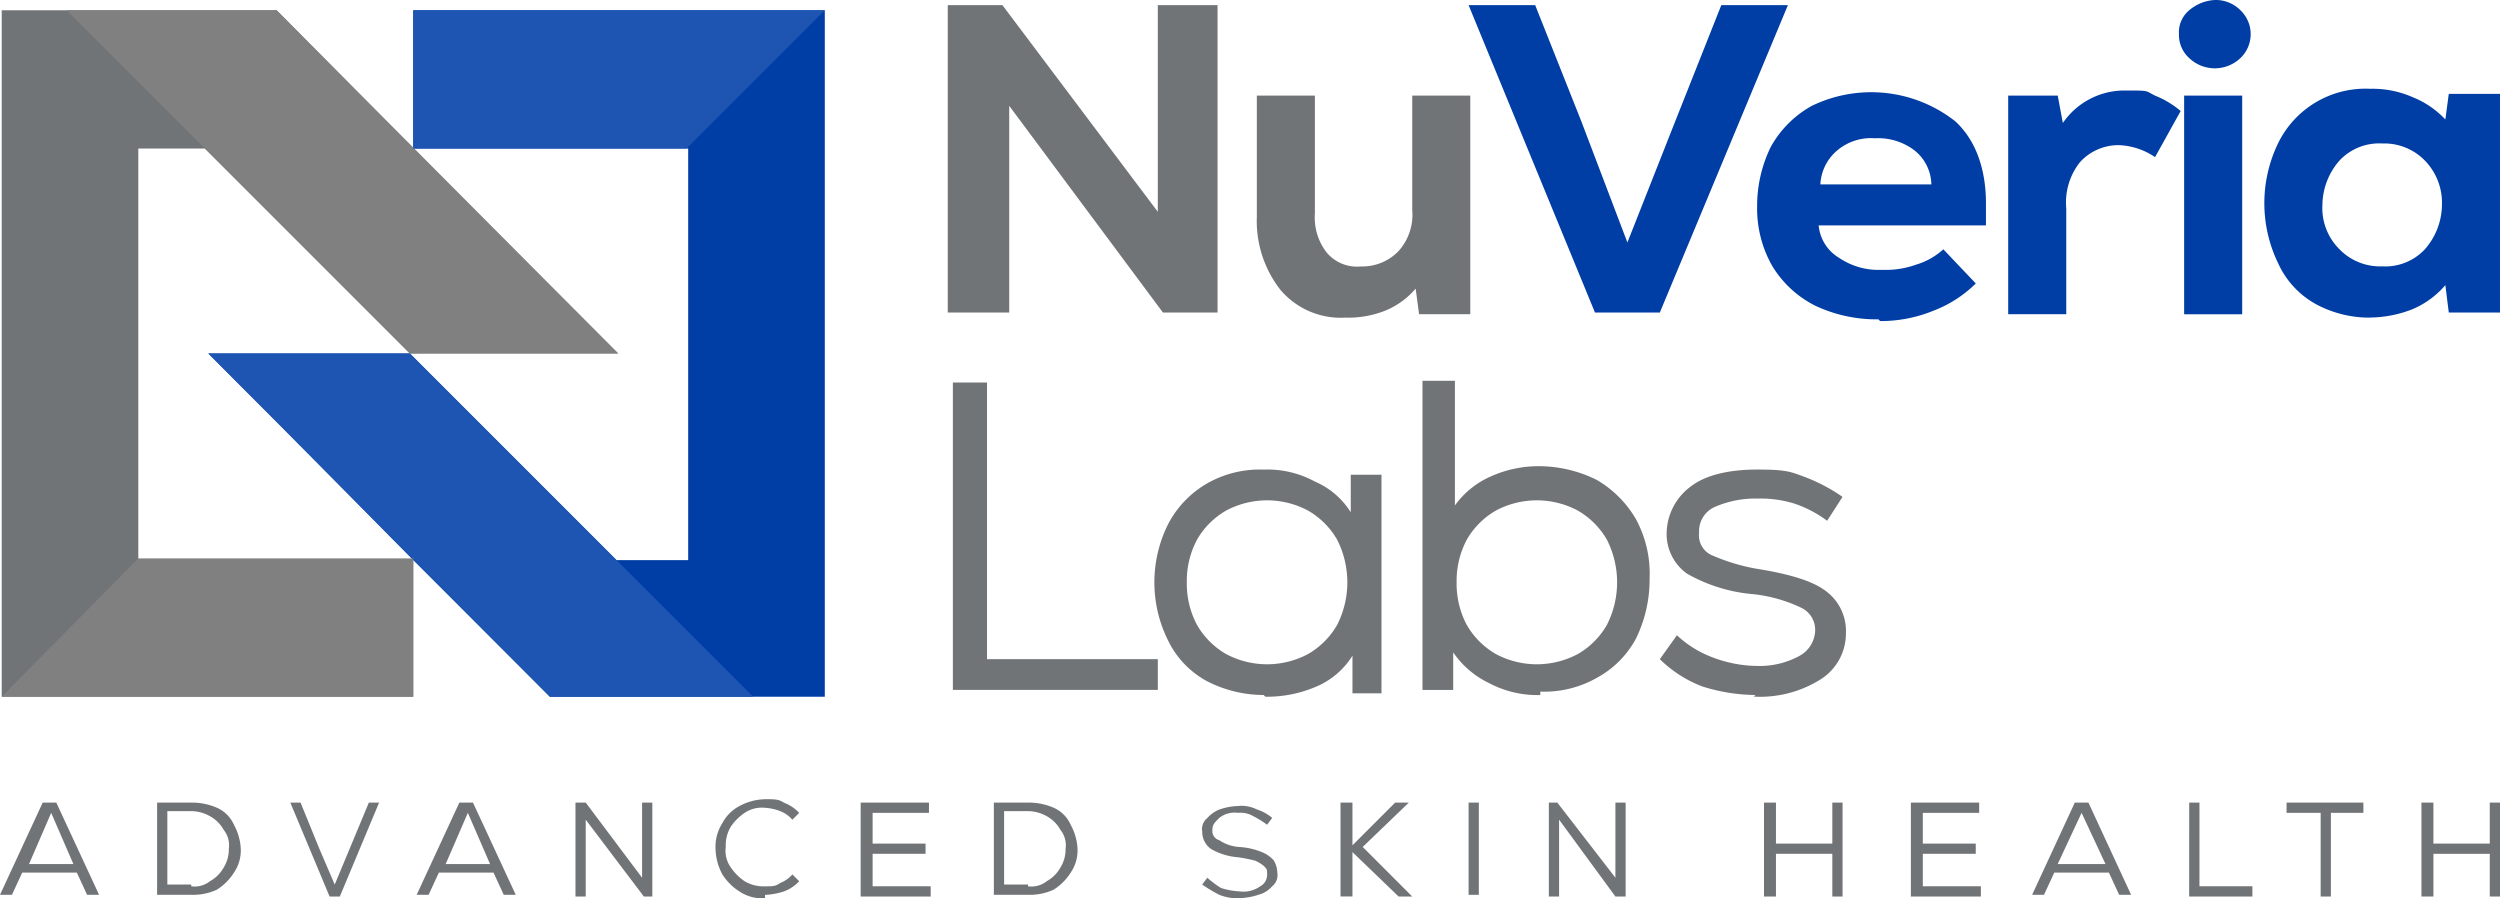 <svg xmlns="http://www.w3.org/2000/svg" width="264.919" height="95.183" viewBox="0 0 264.919 95.183"><g id="NuVeria-Labs" transform="translate(-4.7 -8.7)"><path id="Path_62" data-name="Path 62" d="M19.276,67.568V23.957h7.057l7.6,7.6,6.876,6.876,7.238,7.238H70.125l-7.238-7.238L48.41,23.957,33.934,9.3H4.8V82.044H48.41V67.568H19.276Z" transform="translate(0.081 0.486)" fill="#717477" fill-rule="evenodd"></path><path id="Path_63" data-name="Path 63" d="M45.491,52.91l-6.876-6.876-.362-.362H16.9l7.238,7.238L38.615,67.568,53.091,82.044H82.225V9.3H38.615V23.957H67.749v43.61h-7.6l-7.057-7.057Z" transform="translate(9.877 0.486)" fill="#003da5" fill-rule="evenodd"></path><path id="Path_64" data-name="Path 64" d="M60.2,9h5.791L82.458,30.9V9h6.333V41.572H83l-16.286-21.9v21.9H60.2Z" transform="translate(44.931 0.243)" fill="#717477" fill-rule="evenodd"></path><path id="Path_65" data-name="Path 65" d="M87.71,37.824a8.4,8.4,0,0,1-6.876-2.9A11.821,11.821,0,0,1,78.3,27.148V14.3h6.152V26.786a6.033,6.033,0,0,0,1.267,4.162A4.2,4.2,0,0,0,89.338,32.4a5.321,5.321,0,0,0,3.981-1.629,5.769,5.769,0,0,0,1.448-4.343V14.3h6.153V37.462H95.491l-.362-2.714A8.375,8.375,0,0,1,91.872,37.1a10.617,10.617,0,0,1-4.162.724Z" transform="translate(59.584 4.534)" fill="#717477" fill-rule="evenodd"></path><path id="Path_66" data-name="Path 66" d="M90.7,9h7.057l4.886,12.305,4.886,12.848L112.6,21.305,117.481,9h7.057L110.967,41.572h-6.876Z" transform="translate(69.622 0.243)" fill="#003da5" fill-rule="evenodd"></path><path id="Path_67" data-name="Path 67" d="M120.448,38.167a15.226,15.226,0,0,1-6.7-1.448,11.208,11.208,0,0,1-4.524-4.162,12.224,12.224,0,0,1-1.629-6.333,14.2,14.2,0,0,1,1.448-6.333,11.132,11.132,0,0,1,4.343-4.343,14.421,14.421,0,0,1,15.2,1.629c2.171,1.991,3.257,5.067,3.257,8.686v2.352H114.114a4.47,4.47,0,0,0,2.171,3.438,7.406,7.406,0,0,0,4.524,1.267,9.508,9.508,0,0,0,3.619-.543,7.549,7.549,0,0,0,2.9-1.629l3.438,3.619a12.957,12.957,0,0,1-4.524,2.9,14.746,14.746,0,0,1-5.61,1.086h0Zm5.61-14.3a4.723,4.723,0,0,0-1.81-3.619,6.344,6.344,0,0,0-4.162-1.267,5.554,5.554,0,0,0-3.981,1.267,5.021,5.021,0,0,0-1.81,3.619h11.762Z" transform="translate(83.304 4.372)" fill="#003da5" fill-rule="evenodd"></path><path id="Path_68" data-name="Path 68" d="M122.2,14.543h5.429l.543,2.9A7.906,7.906,0,0,1,134.686,14c2.714,0,2.171,0,3.257.543a9.822,9.822,0,0,1,2.714,1.629l-2.714,4.886a7.328,7.328,0,0,0-3.8-1.267,5.5,5.5,0,0,0-4.162,1.81,6.87,6.87,0,0,0-1.448,4.886V37.705h-6.152V14.543H122.2Z" transform="translate(95.123 4.291)" fill="#003da5" fill-rule="evenodd"></path><path id="Path_69" data-name="Path 69" d="M132.843,18.834H139V42h-6.152V18.834Zm-.543-6.514a3.036,3.036,0,0,1,1.086-2.533A4.577,4.577,0,0,1,136.1,8.7a3.683,3.683,0,0,1,2.714,1.086,3.5,3.5,0,0,1,0,5.067,3.936,3.936,0,0,1-5.429,0A3.286,3.286,0,0,1,132.3,12.319Z" transform="translate(103.3 0)" fill="#003da5" fill-rule="evenodd"></path><path id="Path_70" data-name="Path 70" d="M148.519,38.148a11.937,11.937,0,0,1-5.791-1.448,9.354,9.354,0,0,1-3.981-4.343,14.578,14.578,0,0,1,0-12.667,10.3,10.3,0,0,1,9.772-5.791,10.55,10.55,0,0,1,4.524.9,9.654,9.654,0,0,1,3.438,2.352l.362-2.714h5.429V37.605h-5.429l-.362-2.9a9.451,9.451,0,0,1-3.438,2.533,12.6,12.6,0,0,1-4.524.9Zm-5.067-11.943a6.138,6.138,0,0,0,1.81,4.7,6,6,0,0,0,4.524,1.81,5.743,5.743,0,0,0,4.524-1.81,7.235,7.235,0,0,0,1.81-4.7,6.408,6.408,0,0,0-1.81-4.7,6,6,0,0,0-4.524-1.81,5.743,5.743,0,0,0-4.524,1.81A7.235,7.235,0,0,0,143.452,26.205Z" transform="translate(107.348 4.21)" fill="#003da5" fill-rule="evenodd"></path><path id="Path_71" data-name="Path 71" d="M60.5,31.1h3.619V60.415h18.1v3.257H60.5Z" transform="translate(45.173 18.134)" fill="#717477" fill-rule="evenodd"></path><path id="Path_72" data-name="Path 72" d="M83.881,60.086a13.224,13.224,0,0,1-5.972-1.448A9.7,9.7,0,0,1,73.748,54.3a13.8,13.8,0,0,1,0-12.305,10.666,10.666,0,0,1,4.162-4.343A11.248,11.248,0,0,1,83.881,36.2a10.482,10.482,0,0,1,5.429,1.267,8.372,8.372,0,0,1,3.8,3.257V36.743h3.257V59.905H93.291V55.924a8.372,8.372,0,0,1-3.8,3.257,13.221,13.221,0,0,1-5.429,1.086h0ZM75.738,48.143a9.292,9.292,0,0,0,1.086,4.524A8.362,8.362,0,0,0,79.9,55.743a9.229,9.229,0,0,0,8.686,0,8.362,8.362,0,0,0,3.076-3.076,9.968,9.968,0,0,0,0-9.048,8.362,8.362,0,0,0-3.076-3.076,9.229,9.229,0,0,0-8.686,0,8.361,8.361,0,0,0-3.076,3.076A9.292,9.292,0,0,0,75.738,48.143Z" transform="translate(54.726 22.263)" fill="#717477" fill-rule="evenodd"></path><path id="Path_73" data-name="Path 73" d="M100.486,64.3a10.929,10.929,0,0,1-5.429-1.267,9.611,9.611,0,0,1-3.8-3.257v3.981H88V31h3.438V44.21a9.236,9.236,0,0,1,3.8-3.076,12.375,12.375,0,0,1,5.248-1.086,13.823,13.823,0,0,1,5.972,1.448,11.473,11.473,0,0,1,4.162,4.162,12.138,12.138,0,0,1,1.448,6.333,14.2,14.2,0,0,1-1.448,6.333,10.241,10.241,0,0,1-4.162,4.162,11.248,11.248,0,0,1-5.972,1.448h0ZM91.619,52.353A9.293,9.293,0,0,0,92.7,56.877a8.362,8.362,0,0,0,3.076,3.076,9.229,9.229,0,0,0,8.686,0,8.361,8.361,0,0,0,3.076-3.076,9.968,9.968,0,0,0,0-9.048,8.361,8.361,0,0,0-3.076-3.076,9.229,9.229,0,0,0-8.686,0A8.361,8.361,0,0,0,92.7,47.829,9.293,9.293,0,0,0,91.619,52.353Z" transform="translate(67.436 18.053)" fill="#717477" fill-rule="evenodd"></path><path id="Path_74" data-name="Path 74" d="M112.034,60.086a19.16,19.16,0,0,1-5.61-.9,12.957,12.957,0,0,1-4.524-2.9l1.81-2.533a11.308,11.308,0,0,0,3.8,2.352,13.593,13.593,0,0,0,4.7.9,8.815,8.815,0,0,0,4.524-1.086,3.19,3.19,0,0,0,1.629-2.714,2.608,2.608,0,0,0-1.448-2.352,15.715,15.715,0,0,0-5.067-1.448,17.059,17.059,0,0,1-7.057-2.171,5.159,5.159,0,0,1-2.171-4.343,6.265,6.265,0,0,1,2.533-4.886c1.629-1.267,4.162-1.81,7.057-1.81s3.438.181,4.886.724a18.233,18.233,0,0,1,4.162,2.171l-1.629,2.533a12.514,12.514,0,0,0-3.438-1.81,12.03,12.03,0,0,0-3.8-.543,10.84,10.84,0,0,0-4.7.9,2.806,2.806,0,0,0-1.629,2.714,2.3,2.3,0,0,0,1.267,2.352,21.019,21.019,0,0,0,4.7,1.448c3.438.543,5.972,1.267,7.419,2.352a5.262,5.262,0,0,1,2.171,4.524,5.743,5.743,0,0,1-2.714,4.886,12.037,12.037,0,0,1-7.057,1.81Z" transform="translate(78.689 22.263)" fill="#717477" fill-rule="evenodd"></path><path id="Path_75" data-name="Path 75" d="M9.4,55.7h1.267L15.2,65.472H13.929l-1.086-2.352H7.052L5.967,65.472H4.7L9.224,55.7H9.4Zm3.076,6.514-2.352-5.429L7.776,62.214h4.7Z" transform="translate(0 38.049)" fill="#717477" fill-rule="evenodd"></path><path id="Path_76" data-name="Path 76" d="M79.262,65.672a5.345,5.345,0,0,1-2.352-.362,15.916,15.916,0,0,1-1.81-1.086l.543-.724a10.036,10.036,0,0,0,1.448,1.086,7.7,7.7,0,0,0,1.991.362,3.033,3.033,0,0,0,2.171-.543,1.366,1.366,0,0,0,.724-1.267c0-.543,0-.543-.362-.9a3.956,3.956,0,0,0-.9-.543,15.674,15.674,0,0,0-1.81-.362,6.742,6.742,0,0,1-2.9-.9,2.227,2.227,0,0,1-.9-1.81,1.5,1.5,0,0,1,.543-1.448,3.246,3.246,0,0,1,1.267-.9A6.505,6.505,0,0,1,78.9,55.9a3.579,3.579,0,0,1,1.991.362,4.745,4.745,0,0,1,1.629.9l-.543.724a10.1,10.1,0,0,0-1.448-.9,2.689,2.689,0,0,0-1.629-.362,2.59,2.59,0,0,0-1.991.543c-.543.543-.724.724-.724,1.267a.992.992,0,0,0,.724,1.086,4.256,4.256,0,0,0,2.171.724,7.518,7.518,0,0,1,2.352.543,3.246,3.246,0,0,1,1.267.9,2.615,2.615,0,0,1,.362,1.267,1.5,1.5,0,0,1-.543,1.448,2.855,2.855,0,0,1-1.448.9,6.749,6.749,0,0,1-2.171.362Z" transform="translate(56.993 38.211)" fill="#717477" fill-rule="evenodd"></path><path id="Path_77" data-name="Path 77" d="M108,55.7h1.267v4.343h5.972V55.7h1.086v9.953h-1.086V61.129h-5.972v4.524H108Z" transform="translate(83.627 38.049)" fill="#717477" fill-rule="evenodd"></path><path id="Path_78" data-name="Path 78" d="M13.9,55.7h3.619a6.611,6.611,0,0,1,2.714.543,3.528,3.528,0,0,1,1.81,1.81,5.89,5.89,0,0,1,.724,2.533,4.155,4.155,0,0,1-.724,2.533,5.751,5.751,0,0,1-1.81,1.81,6.043,6.043,0,0,1-2.714.543H13.9V55.7Zm3.619,8.867a2.59,2.59,0,0,0,1.991-.543,3.7,3.7,0,0,0,1.448-1.448,3.648,3.648,0,0,0,.543-1.991,2.59,2.59,0,0,0-.543-1.991,3.7,3.7,0,0,0-1.448-1.448,4.125,4.125,0,0,0-1.991-.543H14.986v7.781h2.533Z" transform="translate(7.448 38.049)" fill="#717477" fill-rule="evenodd"></path><path id="Path_79" data-name="Path 79" d="M21.7,55.7h1.086l1.991,4.886,1.629,3.8L30.024,55.7H31.11l-4.162,9.953H25.862Z" transform="translate(13.763 38.049)" fill="#717477" fill-rule="evenodd"></path><path id="Path_80" data-name="Path 80" d="M33.8,55.7h1.267L39.6,65.472H38.329l-1.086-2.352H31.452l-1.086,2.352H29.1L33.624,55.7H33.8Zm3.076,6.514-2.352-5.429-2.352,5.429h4.7Z" transform="translate(19.753 38.049)" fill="#717477" fill-rule="evenodd"></path><path id="Path_81" data-name="Path 81" d="M38.4,55.7h1.086l5.972,7.962V55.7h1.086v9.953h-.9L39.486,57.51v8.143H38.4Z" transform="translate(27.282 38.049)" fill="#717477" fill-rule="evenodd"></path><path id="Path_82" data-name="Path 82" d="M51.848,66a4.361,4.361,0,0,1-2.714-.724,5.751,5.751,0,0,1-1.81-1.81,6,6,0,0,1-.724-2.714,4.712,4.712,0,0,1,.724-2.714,4.361,4.361,0,0,1,1.81-1.81,6,6,0,0,1,2.714-.724c1.086,0,1.448,0,1.991.362a4.273,4.273,0,0,1,1.629,1.086l-.724.724a3.246,3.246,0,0,0-1.267-.9,5.284,5.284,0,0,0-1.629-.362,3.264,3.264,0,0,0-2.171.543A5.508,5.508,0,0,0,48.229,58.4a3.859,3.859,0,0,0-.543,2.171,3.033,3.033,0,0,0,.543,2.171,5.508,5.508,0,0,0,1.448,1.448,3.859,3.859,0,0,0,2.171.543c.9,0,1.086,0,1.629-.362a3.246,3.246,0,0,0,1.267-.9l.724.724a4.273,4.273,0,0,1-1.629,1.086,7.7,7.7,0,0,1-1.991.362Z" transform="translate(33.921 37.887)" fill="#717477" fill-rule="evenodd"></path><path id="Path_83" data-name="Path 83" d="M55.1,55.7h7.238v1.086H56.367v3.257h5.61v1.086h-5.61v3.438h6.153v1.086H55.1Z" transform="translate(40.802 38.049)" fill="#717477" fill-rule="evenodd"></path><path id="Path_84" data-name="Path 84" d="M62.9,55.7h3.619a6.611,6.611,0,0,1,2.714.543,3.528,3.528,0,0,1,1.81,1.81,5.891,5.891,0,0,1,.724,2.533,4.155,4.155,0,0,1-.724,2.533,5.751,5.751,0,0,1-1.81,1.81,6.043,6.043,0,0,1-2.714.543H62.9V55.7Zm3.619,8.867a2.59,2.59,0,0,0,1.991-.543,3.7,3.7,0,0,0,1.448-1.448,3.648,3.648,0,0,0,.543-1.991,2.59,2.59,0,0,0-.543-1.991,3.7,3.7,0,0,0-1.448-1.448,4.125,4.125,0,0,0-1.991-.543H63.986v7.781h2.533Z" transform="translate(47.116 38.049)" fill="#717477" fill-rule="evenodd"></path><path id="Path_85" data-name="Path 85" d="M84.467,60.948v4.7H83.2V55.7h1.267v4.524L88.991,55.7h1.448l-4.886,4.7L90.8,65.653H89.353Z" transform="translate(63.55 38.049)" fill="#717477" fill-rule="evenodd"></path><rect id="Rectangle_72" data-name="Rectangle 72" width="1.086" height="9.772" transform="translate(160.322 93.749)" fill="#717477"></rect><path id="Path_86" data-name="Path 86" d="M95.4,55.7h.9l6.153,7.962V55.7h1.086v9.953h-1.086L96.486,57.51v8.143H95.4Z" transform="translate(73.427 38.049)" fill="#717477" fill-rule="evenodd"></path><path id="Path_87" data-name="Path 87" d="M116.6,55.7h7.238v1.086h-5.972v3.257h5.61v1.086h-5.61v3.438h6.152v1.086H116.6Z" transform="translate(90.59 38.049)" fill="#717477" fill-rule="evenodd"></path><path id="Path_88" data-name="Path 88" d="M128.4,55.7h1.267l4.524,9.772h-1.267l-1.086-2.352h-5.791l-1.086,2.352H123.7l4.524-9.772h.181Zm3.076,6.514-2.533-5.429-2.533,5.429h5.067Z" transform="translate(96.338 38.049)" fill="#717477" fill-rule="evenodd"></path><path id="Path_89" data-name="Path 89" d="M132.9,55.7h1.086v8.867h5.61v1.086h-6.7Z" transform="translate(103.785 38.049)" fill="#717477" fill-rule="evenodd"></path><path id="Path_90" data-name="Path 90" d="M138.6,55.7h8.143v1.086H143.3v8.867h-1.086V56.786H138.6Z" transform="translate(108.4 38.049)" fill="#717477" fill-rule="evenodd"></path><path id="Path_91" data-name="Path 91" d="M146.5,55.7h1.267v4.343h5.972V55.7h1.086v9.953h-1.086V61.129h-5.972v4.524H146.5Z" transform="translate(114.796 38.049)" fill="#717477" fill-rule="evenodd"></path><path id="Path_92" data-name="Path 92" d="M67.049,45.672H44.972L8.6,9.3H30.858Z" transform="translate(3.157 0.486)" fill="gray" fill-rule="evenodd"></path><path id="Path_93" data-name="Path 93" d="M53.091,65.772,16.9,29.4H38.253L74.625,65.772Z" transform="translate(9.877 16.758)" fill="#1e55b3" fill-rule="evenodd"></path><path id="Path_94" data-name="Path 94" d="M48.41,41.4H19.276L4.8,56.057H48.41Z" transform="translate(0.081 26.473)" fill="gray" fill-rule="evenodd"></path><path id="Path_95" data-name="Path 95" d="M28.9,23.957V9.3H72.51L57.853,23.957Z" transform="translate(19.591 0.486)" fill="#1e55b3" fill-rule="evenodd"></path></g></svg>